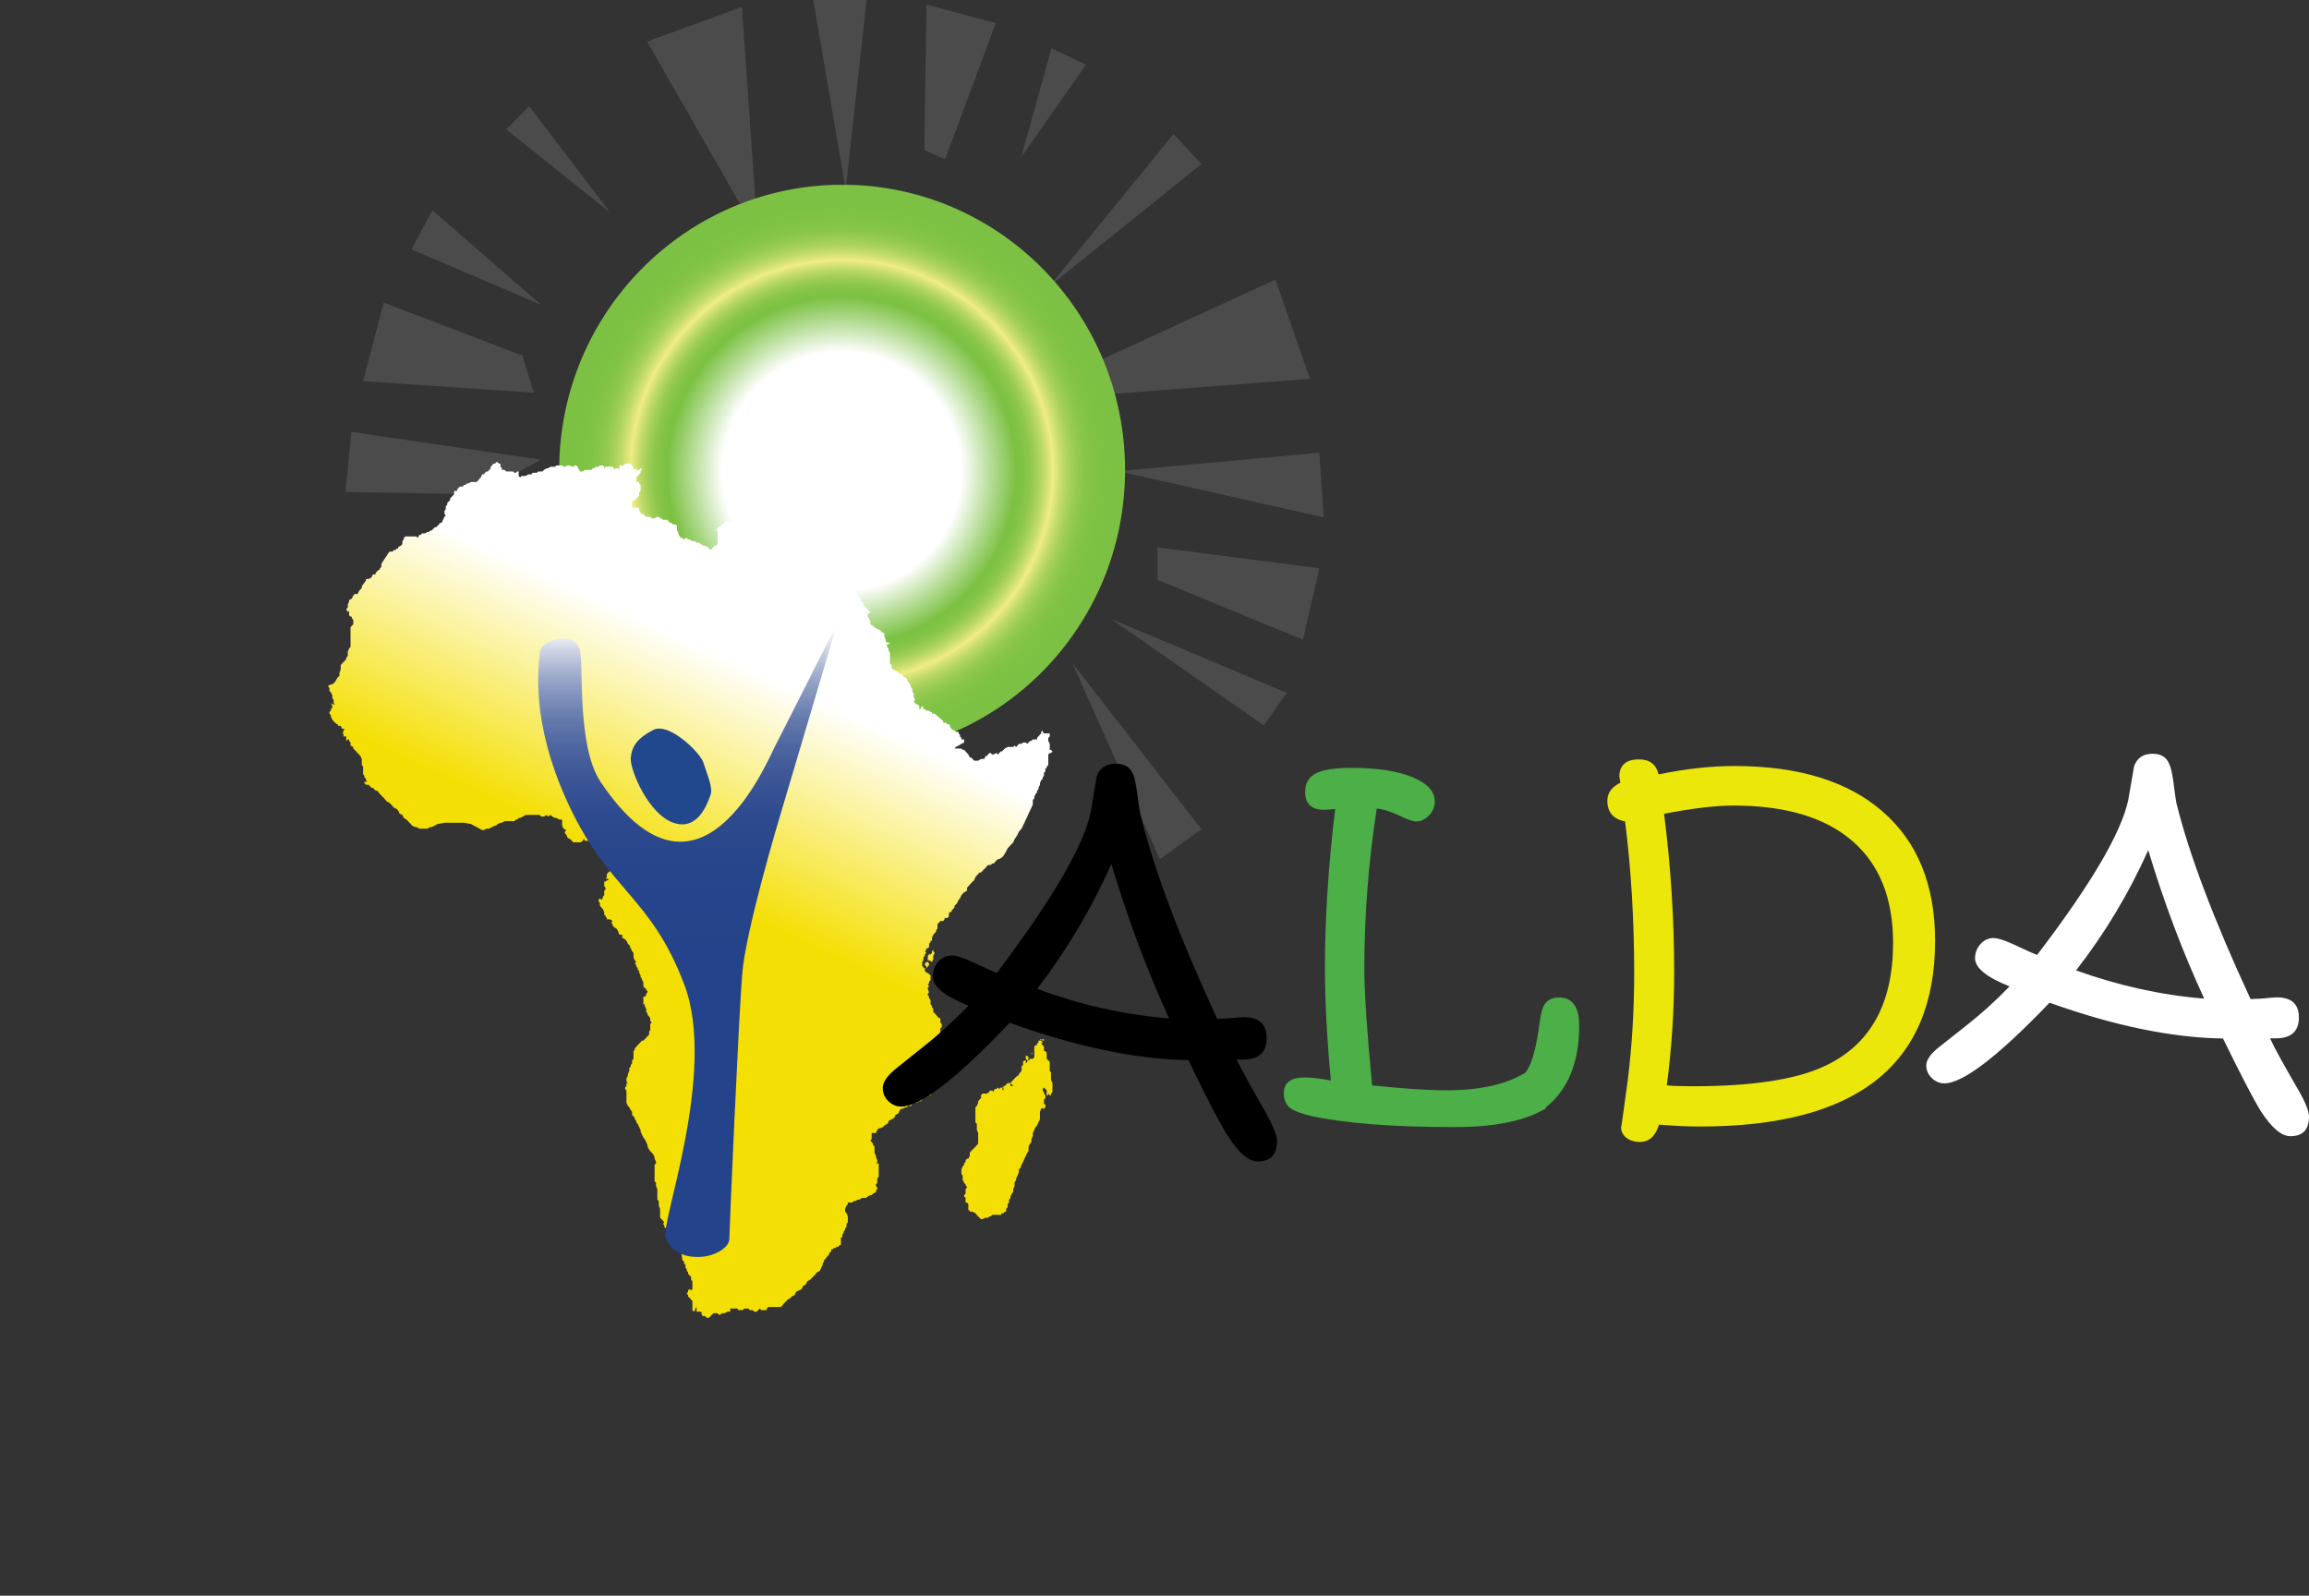 <?xml version="1.0" encoding="utf-8"?>
<!-- Generator: Adobe Illustrator 16.0.0, SVG Export Plug-In . SVG Version: 6.00 Build 0)  -->
<!DOCTYPE svg PUBLIC "-//W3C//DTD SVG 1.1//EN" "http://www.w3.org/Graphics/SVG/1.1/DTD/svg11.dtd">
<svg version="1.1" id="Layer_1" xmlns="http://www.w3.org/2000/svg" xmlns:xlink="http://www.w3.org/1999/xlink" x="0px" y="0px"
	 width="16px" height="11.057px" viewBox="0 0 16 11.057" enable-background="new 0 0 16 11.057" xml:space="preserve">
<rect x="0" y="0" width="16" height="11.057" fill="#333333" stroke="none"/>
<g>
	<defs>
		<rect id="SVGID_1_" x="0" width="16" height="11.057"/>
	</defs>
	<clipPath id="SVGID_2_">
		<use xlink:href="#SVGID_1_"  overflow="visible"/>
	</clipPath>
	<g clip-path="url(#SVGID_2_)">
		<defs>
			<rect id="SVGID_3_" x="0" width="16" height="11.057"/>
		</defs>
		<clipPath id="SVGID_4_">
			<use xlink:href="#SVGID_3_"  overflow="visible"/>
		</clipPath>
		<g opacity="0.8" clip-path="url(#SVGID_4_)">
			<g>
				<defs>
					<rect id="SVGID_5_" x="2.394" width="6.779" height="5.954"/>
				</defs>
				<clipPath id="SVGID_6_">
					<use xlink:href="#SVGID_5_"  overflow="visible"/>
				</clipPath>
				<g opacity="0.15" clip-path="url(#SVGID_6_)">
					<g>
						<defs>
							<rect id="SVGID_7_" x="7.702" y="4.29" width="1.216" height="0.736"/>
						</defs>
						<clipPath id="SVGID_8_">
							<use xlink:href="#SVGID_7_"  overflow="visible"/>
						</clipPath>
						<polygon clip-path="url(#SVGID_8_)" fill="#FFFFFF" points="7.702,4.29 8.757,5.026 8.917,4.801 						"/>
					</g>
				</g>
				<g opacity="0.15" clip-path="url(#SVGID_6_)">
					<g>
						<defs>
							<rect id="SVGID_9_" x="8.021" y="3.793" width="1.121" height="0.64"/>
						</defs>
						<clipPath id="SVGID_10_">
							<use xlink:href="#SVGID_9_"  overflow="visible"/>
						</clipPath>
						<polygon clip-path="url(#SVGID_10_)" fill="#FFFFFF" points="8.021,3.793 8.021,4.018 9.029,4.433 9.142,3.938 						"/>
					</g>
				</g>
				<g opacity="0.15" clip-path="url(#SVGID_6_)">
					<g>
						<defs>
							<rect id="SVGID_11_" x="7.749" y="3.137" width="1.424" height="0.448"/>
						</defs>
						<clipPath id="SVGID_12_">
							<use xlink:href="#SVGID_11_"  overflow="visible"/>
						</clipPath>
						<polygon clip-path="url(#SVGID_12_)" fill="#FFFFFF" points="9.142,3.137 7.75,3.265 9.173,3.585 						"/>
					</g>
				</g>
				<g opacity="0.15" clip-path="url(#SVGID_6_)">
					<g>
						<defs>
							<rect id="SVGID_13_" x="7.621" y="1.937" width="1.456" height="0.8"/>
						</defs>
						<clipPath id="SVGID_14_">
							<use xlink:href="#SVGID_13_"  overflow="visible"/>
						</clipPath>
						<polygon clip-path="url(#SVGID_14_)" fill="#FFFFFF" points="8.838,1.937 7.621,2.497 7.621,2.736 9.077,2.625 						"/>
					</g>
				</g>
				<g opacity="0.15" clip-path="url(#SVGID_6_)">
					<g>
						<defs>
							<rect id="SVGID_15_" x="7.269" y="0.929" width="1.056" height="1.056"/>
						</defs>
						<clipPath id="SVGID_16_">
							<use xlink:href="#SVGID_15_"  overflow="visible"/>
						</clipPath>
						<polygon clip-path="url(#SVGID_16_)" fill="#FFFFFF" points="8.132,0.929 7.27,1.985 8.325,1.137 						"/>
					</g>
				</g>
				<g opacity="0.15" clip-path="url(#SVGID_6_)">
					<g>
						<defs>
							<rect id="SVGID_17_" x="7.077" y="0.335" width="0.448" height="0.753"/>
						</defs>
						<clipPath id="SVGID_18_">
							<use xlink:href="#SVGID_17_"  overflow="visible"/>
						</clipPath>
						<polygon clip-path="url(#SVGID_18_)" fill="#FFFFFF" points="7.286,0.335 7.077,1.087 7.077,1.088 7.525,0.448 						"/>
					</g>
				</g>
				<g opacity="0.15" clip-path="url(#SVGID_6_)">
					<g>
						<defs>
							<rect id="SVGID_19_" x="6.405" y="0.032" width="0.495" height="1.072"/>
						</defs>
						<clipPath id="SVGID_20_">
							<use xlink:href="#SVGID_19_"  overflow="visible"/>
						</clipPath>
						<polygon clip-path="url(#SVGID_20_)" fill="#FFFFFF" points="6.42,0.032 6.405,1.04 6.549,1.104 6.9,0.16 						"/>
					</g>
				</g>
				<g opacity="0.15" clip-path="url(#SVGID_6_)">
					<g>
						<defs>
							<rect id="SVGID_21_" x="5.636" width="0.369" height="1.312"/>
						</defs>
						<clipPath id="SVGID_22_">
							<use xlink:href="#SVGID_21_"  overflow="visible"/>
						</clipPath>
						<polygon clip-path="url(#SVGID_22_)" fill="#FFFFFF" points="5.636,0 5.636,0.001 5.86,1.312 6.005,0 						"/>
					</g>
				</g>
				<g opacity="0.15" clip-path="url(#SVGID_6_)">
					<g>
						<defs>
							<rect id="SVGID_23_" x="4.484" y="0.048" width="0.752" height="1.36"/>
						</defs>
						<clipPath id="SVGID_24_">
							<use xlink:href="#SVGID_23_"  overflow="visible"/>
						</clipPath>
						<polygon clip-path="url(#SVGID_24_)" fill="#FFFFFF" points="5.141,0.048 4.484,0.288 5.125,1.408 5.236,1.408 						"/>
					</g>
				</g>
				<g opacity="0.15" clip-path="url(#SVGID_6_)">
					<g>
						<defs>
							<rect id="SVGID_25_" x="3.507" y="0.736" width="0.721" height="0.736"/>
						</defs>
						<clipPath id="SVGID_26_">
							<use xlink:href="#SVGID_25_"  overflow="visible"/>
						</clipPath>
						<polygon clip-path="url(#SVGID_26_)" fill="#FFFFFF" points="3.667,0.736 3.508,0.896 4.228,1.473 						"/>
					</g>
				</g>
				<g opacity="0.15" clip-path="url(#SVGID_6_)">
					<g>
						<defs>
							<rect id="SVGID_27_" x="2.851" y="1.456" width="0.897" height="0.657"/>
						</defs>
						<clipPath id="SVGID_28_">
							<use xlink:href="#SVGID_27_"  overflow="visible"/>
						</clipPath>
						<polygon clip-path="url(#SVGID_28_)" fill="#FFFFFF" points="2.851,1.728 3.749,2.112 2.996,1.457 						"/>
					</g>
				</g>
				<g opacity="0.15" clip-path="url(#SVGID_6_)">
					<g>
						<defs>
							<rect id="SVGID_29_" x="2.515" y="2.097" width="1.184" height="0.624"/>
						</defs>
						<clipPath id="SVGID_30_">
							<use xlink:href="#SVGID_29_"  overflow="visible"/>
						</clipPath>
						<polygon clip-path="url(#SVGID_30_)" fill="#FFFFFF" points="2.659,2.097 2.516,2.641 3.696,2.721 3.699,2.721 3.62,2.464 
													"/>
					</g>
				</g>
				<g opacity="0.15" clip-path="url(#SVGID_6_)">
					<g>
						<defs>
							<rect id="SVGID_31_" x="2.394" y="2.993" width="1.354" height="0.432"/>
						</defs>
						<clipPath id="SVGID_32_">
							<use xlink:href="#SVGID_31_"  overflow="visible"/>
						</clipPath>
						<polygon clip-path="url(#SVGID_32_)" fill="#FFFFFF" points="2.435,2.993 2.394,3.409 3.315,3.425 3.748,3.185 						"/>
					</g>
				</g>
				<g opacity="0.15" clip-path="url(#SVGID_6_)">
					<g>
						<defs>
							<rect id="SVGID_33_" x="7.429" y="4.593" width="0.896" height="1.361"/>
						</defs>
						<clipPath id="SVGID_34_">
							<use xlink:href="#SVGID_33_"  overflow="visible"/>
						</clipPath>
						<polygon clip-path="url(#SVGID_34_)" fill="#FFFFFF" points="7.43,4.593 8.037,5.954 8.325,5.746 						"/>
					</g>
				</g>
			</g>
		</g>
	</g>
	<g clip-path="url(#SVGID_2_)">
		<defs>
			<path id="SVGID_35_" d="M3.875,3.257c0,1.092,0.878,1.976,1.961,1.976c1.083,0,1.96-0.884,1.96-1.976s-0.877-1.977-1.96-1.977
				C4.754,1.281,3.875,2.166,3.875,3.257"/>
		</defs>
		<clipPath id="SVGID_36_">
			<use xlink:href="#SVGID_35_"  overflow="visible"/>
		</clipPath>
		
			<radialGradient id="SVGID_37_" cx="-20.429" cy="27.64" r="0.26" gradientTransform="matrix(7.591 0 0 7.591 160.909 -206.551)" gradientUnits="userSpaceOnUse">
			<stop  offset="0" style="stop-color:#FFFFFF"/>
			<stop  offset="0.417" style="stop-color:#FFFFFF"/>
			<stop  offset="0.539" style="stop-color:#AAD785"/>
			<stop  offset="0.61" style="stop-color:#7CC143"/>
			<stop  offset="0.632" style="stop-color:#80C345"/>
			<stop  offset="0.657" style="stop-color:#8DC74C"/>
			<stop  offset="0.681" style="stop-color:#A2CF58"/>
			<stop  offset="0.707" style="stop-color:#C0DB68"/>
			<stop  offset="0.732" style="stop-color:#E6E97D"/>
			<stop  offset="0.738" style="stop-color:#F0ED83"/>
			<stop  offset="0.746" style="stop-color:#E4E87C"/>
			<stop  offset="0.769" style="stop-color:#C4DC6B"/>
			<stop  offset="0.794" style="stop-color:#AAD25C"/>
			<stop  offset="0.821" style="stop-color:#95CB51"/>
			<stop  offset="0.852" style="stop-color:#87C549"/>
			<stop  offset="0.889" style="stop-color:#7FC244"/>
			<stop  offset="0.952" style="stop-color:#7CC143"/>
			<stop  offset="1" style="stop-color:#7CC143"/>
		</radialGradient>
		<rect x="3.875" y="1.281" clip-path="url(#SVGID_36_)" fill="url(#SVGID_37_)" width="3.921" height="3.953"/>
	</g>
	<g clip-path="url(#SVGID_2_)">
		<defs>
			<polygon id="SVGID_38_" points="3.438,3.203 3.43,3.213 3.419,3.213 3.41,3.225 3.4,3.234 3.4,3.245 3.39,3.256 3.381,3.267 
				3.371,3.267 3.361,3.276 3.351,3.287 3.341,3.287 3.332,3.308 3.322,3.318 3.313,3.33 3.303,3.34 3.293,3.34 3.283,3.34 
				3.273,3.34 3.264,3.34 3.245,3.35 3.235,3.35 3.225,3.36 3.215,3.36 3.206,3.372 3.196,3.372 3.187,3.372 3.177,3.381 
				3.167,3.393 3.167,3.402 3.157,3.402 3.147,3.402 3.147,3.413 3.147,3.424 3.138,3.434 3.128,3.444 3.119,3.455 3.119,3.466 
				3.108,3.476 3.099,3.486 3.099,3.497 3.089,3.508 3.089,3.518 3.089,3.528 3.08,3.54 3.08,3.55 3.08,3.561 3.089,3.571 
				3.08,3.581 3.07,3.602 3.06,3.623 3.051,3.623 3.041,3.634 3.032,3.644 3.021,3.654 3.012,3.654 3.002,3.665 2.992,3.676 
				2.982,3.676 2.973,3.686 2.962,3.686 2.944,3.696 2.934,3.696 2.924,3.696 2.915,3.707 2.905,3.707 2.895,3.728 2.886,3.717 
				2.866,3.717 2.855,3.717 2.847,3.717 2.827,3.717 2.808,3.717 2.798,3.728 2.798,3.738 2.788,3.75 2.788,3.77 2.778,3.781 
				2.759,3.791 2.759,3.801 2.749,3.801 2.74,3.812 2.729,3.812 2.72,3.822 2.7,3.822 2.691,3.833 2.643,3.906 2.643,3.917 
				2.643,3.928 2.632,3.938 2.632,3.948 2.624,3.948 2.614,3.959 2.603,3.969 2.603,3.98 2.584,3.98 2.575,4 2.555,4.012 
				2.545,4.012 2.536,4.012 2.536,4.022 2.507,4.063 2.507,4.074 2.497,4.085 2.488,4.095 2.478,4.116 2.468,4.116 2.458,4.116 
				2.448,4.126 2.438,4.148 2.419,4.158 2.419,4.168 2.41,4.19 2.41,4.21 2.399,4.221 2.41,4.242 2.419,4.231 2.419,4.263 
				2.429,4.273 2.438,4.273 2.438,4.284 2.448,4.295 2.448,4.315 2.448,4.326 2.438,4.336 2.429,4.347 2.429,4.357 2.429,4.378 
				2.429,4.389 2.429,4.399 2.429,4.41 2.429,4.42 2.429,4.431 2.429,4.441 2.429,4.452 2.429,4.463 2.429,4.483 2.419,4.494 
				2.41,4.515 2.41,4.536 2.41,4.546 2.399,4.557 2.399,4.568 2.39,4.578 2.38,4.588 2.37,4.599 2.361,4.608 2.361,4.63 2.361,4.64 
				2.352,4.662 2.352,4.683 2.341,4.693 2.333,4.704 2.322,4.725 2.312,4.735 2.293,4.745 2.283,4.745 2.273,4.756 2.283,4.767 
				2.283,4.788 2.293,4.798 2.303,4.819 2.303,4.84 2.312,4.85 2.312,4.872 2.322,4.882 2.312,4.882 2.293,4.872 2.303,4.892 
				2.303,4.903 2.293,4.914 2.293,4.924 2.283,4.934 2.283,4.945 2.293,4.956 2.293,4.966 2.303,4.987 2.312,4.997 2.322,5.008 
				2.333,5.018 2.341,5.018 2.341,5.029 2.352,5.029 2.361,5.029 2.37,5.05 2.38,5.05 2.39,5.05 2.38,5.06 2.38,5.071 2.37,5.082 
				2.38,5.082 2.38,5.091 2.38,5.103 2.39,5.103 2.399,5.103 2.399,5.113 2.399,5.124 2.399,5.134 2.41,5.124 2.419,5.124 
				2.419,5.134 2.429,5.145 2.429,5.166 2.448,5.176 2.448,5.187 2.458,5.196 2.468,5.207 2.478,5.218 2.488,5.228 2.497,5.239 
				2.507,5.259 2.507,5.271 2.507,5.28 2.507,5.292 2.507,5.301 2.516,5.312 2.516,5.323 2.516,5.333 2.516,5.344 2.516,5.354 
				2.516,5.365 2.525,5.375 2.525,5.386 2.536,5.396 2.536,5.406 2.545,5.417 2.536,5.417 2.525,5.417 2.525,5.427 2.536,5.438 
				2.545,5.438 2.555,5.438 2.564,5.449 2.575,5.459 2.584,5.459 2.594,5.469 2.603,5.479 2.614,5.479 2.624,5.491 2.632,5.501 
				2.652,5.522 2.662,5.532 2.681,5.554 2.7,5.564 2.71,5.574 2.729,5.596 2.749,5.606 2.759,5.616 2.769,5.638 2.788,5.647 
				2.798,5.668 2.817,5.679 2.827,5.69 2.847,5.71 2.855,5.721 2.875,5.731 2.886,5.731 2.905,5.742 2.915,5.742 2.934,5.742 
				2.953,5.742 2.962,5.742 2.982,5.731 2.992,5.731 3.032,5.71 3.08,5.701 3.128,5.701 3.167,5.701 3.215,5.701 3.264,5.71 
				3.303,5.731 3.341,5.752 3.351,5.752 3.371,5.742 3.381,5.742 3.39,5.742 3.41,5.731 3.43,5.721 3.438,5.721 3.448,5.71 
				3.468,5.701 3.478,5.701 3.497,5.69 3.507,5.69 3.526,5.69 3.536,5.69 3.545,5.69 3.565,5.69 3.574,5.679 3.584,5.679 
				3.594,5.668 3.604,5.668 3.623,5.658 3.642,5.647 3.652,5.647 3.662,5.647 3.671,5.647 3.691,5.647 3.71,5.647 3.72,5.647 
				3.74,5.647 3.749,5.658 3.769,5.658 3.788,5.647 3.797,5.658 3.816,5.647 3.827,5.658 3.846,5.668 3.856,5.668 3.875,5.679 
				3.895,5.679 3.895,5.69 3.895,5.701 3.895,5.71 3.895,5.721 3.905,5.742 3.924,5.752 3.914,5.763 3.914,5.773 3.924,5.784 
				3.934,5.806 3.953,5.816 3.963,5.826 3.972,5.837 3.982,5.837 3.992,5.837 4.012,5.837 4.021,5.837 4.04,5.826 4.04,5.816 
				4.051,5.816 4.051,5.826 4.06,5.826 4.07,5.826 4.089,5.826 4.099,5.826 4.118,5.816 4.128,5.816 4.137,5.816 4.148,5.826 
				4.148,5.816 4.148,5.806 4.157,5.806 4.167,5.816 4.167,5.826 4.167,5.837 4.167,5.847 4.177,5.857 4.187,5.857 4.196,5.857 
				4.205,5.868 4.226,5.868 4.215,5.879 4.215,5.89 4.226,5.89 4.226,5.899 4.226,5.91 4.235,5.921 4.245,5.921 4.235,5.931 
				4.235,5.941 4.235,5.963 4.226,5.973 4.226,5.994 4.245,6.004 4.235,6.004 4.226,6.016 4.226,6.025 4.226,6.036 4.215,6.046 
				4.205,6.057 4.205,6.078 4.196,6.089 4.205,6.089 4.215,6.089 4.215,6.1 4.205,6.1 4.196,6.109 4.187,6.109 4.187,6.12 
				4.187,6.13 4.187,6.141 4.196,6.151 4.196,6.162 4.187,6.172 4.187,6.183 4.187,6.203 4.177,6.214 4.177,6.225 4.167,6.235 
				4.157,6.225 4.148,6.235 4.148,6.246 4.157,6.257 4.157,6.277 4.167,6.288 4.177,6.299 4.187,6.319 4.187,6.33 4.187,6.341 
				4.196,6.341 4.196,6.351 4.205,6.361 4.205,6.37 4.215,6.37 4.226,6.37 4.245,6.382 4.235,6.393 4.245,6.403 4.245,6.413 
				4.254,6.424 4.274,6.436 4.284,6.455 4.292,6.477 4.312,6.477 4.312,6.498 4.332,6.509 4.341,6.519 4.351,6.539 4.371,6.562 
				4.361,6.562 4.371,6.571 4.38,6.592 4.39,6.603 4.39,6.623 4.39,6.634 4.399,6.654 4.409,6.666 4.399,6.676 4.409,6.687 
				4.409,6.697 4.419,6.708 4.419,6.718 4.429,6.729 4.429,6.738 4.439,6.76 4.439,6.771 4.448,6.781 4.448,6.791 4.458,6.802 
				4.458,6.813 4.458,6.823 4.458,6.834 4.467,6.845 4.478,6.854 4.478,6.864 4.487,6.864 4.487,6.875 4.478,6.886 4.478,6.896 
				4.467,6.907 4.458,6.907 4.458,6.928 4.458,6.938 4.458,6.948 4.458,6.959 4.467,6.959 4.467,6.97 4.478,6.991 4.478,7.001 
				4.478,7.012 4.487,7.022 4.487,7.032 4.498,7.044 4.506,7.055 4.506,7.064 4.506,7.074 4.516,7.085 4.506,7.096 4.506,7.105 
				4.506,7.117 4.506,7.126 4.506,7.138 4.498,7.148 4.498,7.158 4.498,7.169 4.487,7.18 4.478,7.19 4.467,7.202 4.458,7.211 
				4.448,7.211 4.439,7.222 4.429,7.232 4.419,7.242 4.409,7.253 4.399,7.264 4.399,7.273 4.39,7.284 4.39,7.295 4.39,7.306 
				4.39,7.316 4.39,7.327 4.39,7.337 4.38,7.348 4.38,7.357 4.38,7.369 4.371,7.379 4.371,7.39 4.361,7.4 4.361,7.41 4.361,7.42 
				4.351,7.442 4.351,7.453 4.341,7.473 4.341,7.483 4.341,7.494 4.351,7.505 4.341,7.505 4.341,7.515 4.341,7.525 4.332,7.536 
				4.332,7.546 4.341,7.557 4.341,7.567 4.341,7.578 4.341,7.589 4.341,7.609 4.341,7.631 4.341,7.642 4.351,7.663 4.361,7.673 
				4.371,7.693 4.38,7.704 4.38,7.715 4.38,7.726 4.39,7.736 4.399,7.747 4.399,7.757 4.409,7.767 4.409,7.777 4.419,7.788 
				4.429,7.81 4.439,7.83 4.439,7.841 4.448,7.861 4.458,7.882 4.467,7.893 4.478,7.914 4.487,7.935 4.487,7.945 4.498,7.966 
				4.506,7.977 4.516,7.987 4.526,7.998 4.536,8.018 4.536,8.029 4.546,8.051 4.546,8.061 4.536,8.071 4.536,8.092 4.536,8.104 
				4.536,8.113 4.536,8.124 4.536,8.146 4.536,8.154 4.536,8.166 4.536,8.176 4.536,8.186 4.546,8.196 4.546,8.208 4.546,8.219 
				4.555,8.239 4.555,8.25 4.555,8.271 4.555,8.281 4.555,8.301 4.555,8.313 4.565,8.323 4.565,8.333 4.565,8.344 4.565,8.355 
				4.574,8.376 4.574,8.386 4.574,8.396 4.574,8.407 4.574,8.418 4.574,8.438 4.584,8.448 4.594,8.459 4.603,8.47 4.594,8.48 
				4.603,8.491 4.603,8.501 4.614,8.512 4.624,8.522 4.632,8.533 4.643,8.533 4.653,8.543 4.662,8.564 4.672,8.574 4.681,8.596 
				4.691,8.606 4.7,8.628 4.7,8.639 4.71,8.658 4.721,8.68 4.729,8.732 4.74,8.742 4.74,8.754 4.75,8.764 4.75,8.775 4.75,8.784 
				4.759,8.795 4.759,8.806 4.768,8.816 4.768,8.826 4.779,8.838 4.789,8.848 4.789,8.858 4.789,8.868 4.798,8.879 4.798,8.89 
				4.798,8.9 4.798,8.911 4.798,8.92 4.798,8.932 4.789,8.942 4.779,8.932 4.768,8.942 4.768,8.952 4.759,8.963 4.768,8.974 
				4.768,8.983 4.779,8.994 4.789,9.005 4.798,9.016 4.798,9.026 4.798,9.037 4.798,9.057 4.798,9.078 4.808,9.089 4.817,9.078 
				4.817,9.067 4.827,9.057 4.827,9.078 4.827,9.089 4.837,9.089 4.846,9.089 4.856,9.089 4.866,9.1 4.856,9.1 4.866,9.11 
				4.866,9.119 4.885,9.119 4.896,9.131 4.904,9.131 4.914,9.131 4.924,9.119 4.934,9.11 4.943,9.1 4.953,9.1 4.963,9.1 4.973,9.1 
				4.981,9.11 4.992,9.11 5.002,9.1 5.011,9.1 5.021,9.1 5.041,9.089 5.05,9.089 5.06,9.089 5.06,9.078 5.06,9.067 5.079,9.067 
				5.098,9.067 5.108,9.067 5.118,9.078 5.129,9.078 5.138,9.078 5.147,9.078 5.157,9.067 5.167,9.067 5.186,9.067 5.196,9.078 
				5.206,9.078 5.215,9.078 5.226,9.089 5.234,9.089 5.244,9.089 5.254,9.078 5.264,9.067 5.274,9.078 5.284,9.078 5.293,9.078 
				5.302,9.078 5.313,9.078 5.313,9.067 5.323,9.057 5.332,9.057 5.342,9.057 5.351,9.057 5.361,9.057 5.371,9.057 5.381,9.057 
				5.399,9.057 5.41,9.057 5.419,9.048 5.438,9.026 5.448,9.016 5.459,9.005 5.478,8.994 5.487,8.983 5.507,8.974 5.516,8.952 
				5.536,8.942 5.555,8.932 5.565,8.911 5.584,8.9 5.594,8.879 5.613,8.868 5.633,8.848 5.643,8.838 5.662,8.816 5.681,8.806 
				5.691,8.784 5.701,8.764 5.701,8.754 5.71,8.742 5.71,8.732 5.721,8.722 5.729,8.71 5.74,8.7 5.749,8.68 5.76,8.67 5.76,8.658 
				5.769,8.658 5.778,8.648 5.789,8.648 5.797,8.639 5.808,8.639 5.818,8.628 5.827,8.628 5.827,8.617 5.827,8.596 5.827,8.585 
				5.827,8.574 5.837,8.574 5.837,8.554 5.846,8.543 5.846,8.533 5.856,8.522 5.856,8.512 5.866,8.501 5.866,8.48 5.875,8.47 
				5.875,8.459 5.875,8.438 5.875,8.429 5.866,8.407 5.856,8.396 5.856,8.386 5.856,8.376 5.866,8.355 5.875,8.344 5.875,8.333 
				5.885,8.333 5.895,8.333 5.905,8.333 5.915,8.323 5.924,8.323 5.944,8.313 5.953,8.313 5.973,8.301 5.982,8.301 6.001,8.301 
				6.012,8.292 6.031,8.281 6.04,8.281 6.05,8.271 6.07,8.26 6.07,8.25 6.079,8.239 6.079,8.229 6.07,8.219 6.07,8.208 6.079,8.196 
				6.079,8.176 6.079,8.166 6.089,8.154 6.089,8.135 6.089,8.124 6.089,8.113 6.089,8.104 6.089,8.082 6.089,8.071 6.089,8.061 
				6.079,8.061 6.07,8.071 6.079,8.051 6.079,8.039 6.07,8.018 6.07,8.009 6.06,7.987 6.06,7.977 6.06,7.966 6.06,7.945 6.05,7.935 
				6.05,7.925 6.04,7.914 6.031,7.903 6.04,7.893 6.04,7.882 6.04,7.861 6.04,7.851 6.06,7.851 6.07,7.851 6.079,7.83 6.089,7.818 
				6.099,7.818 6.118,7.81 6.128,7.799 6.147,7.788 6.157,7.777 6.157,7.767 6.177,7.757 6.196,7.747 6.205,7.726 6.225,7.715 
				6.235,7.693 6.244,7.683 6.254,7.683 6.274,7.673 6.283,7.673 6.293,7.663 6.312,7.663 6.322,7.652 6.332,7.642 6.341,7.642 
				6.352,7.642 6.37,7.631 6.381,7.631 6.39,7.62 6.399,7.609 6.399,7.6 6.409,7.6 6.419,7.6 6.438,7.589 6.448,7.589 6.458,7.567 
				6.467,7.557 6.467,7.546 6.477,7.536 6.487,7.525 6.496,7.515 6.496,7.505 6.507,7.494 6.507,7.483 6.507,7.473 6.516,7.463 
				6.526,7.453 6.536,7.442 6.536,7.431 6.526,7.42 6.516,7.41 6.516,7.4 6.516,7.39 6.507,7.379 6.507,7.369 6.507,7.357 
				6.507,7.348 6.516,7.337 6.516,7.327 6.516,7.316 6.516,7.306 6.507,7.295 6.507,7.284 6.507,7.273 6.507,7.253 6.516,7.242 
				6.516,7.222 6.507,7.211 6.507,7.202 6.516,7.202 6.516,7.19 6.516,7.169 6.516,7.148 6.516,7.138 6.516,7.126 6.526,7.117 
				6.526,7.105 6.526,7.096 6.516,7.085 6.516,7.074 6.516,7.064 6.516,7.055 6.507,7.055 6.496,7.044 6.487,7.032 6.477,7.022 
				6.467,7.012 6.467,7.001 6.467,6.991 6.458,6.98 6.458,6.97 6.448,6.959 6.448,6.948 6.448,6.938 6.448,6.928 6.438,6.918 
				6.438,6.907 6.429,6.896 6.429,6.886 6.438,6.875 6.429,6.854 6.429,6.845 6.438,6.834 6.429,6.823 6.438,6.813 6.438,6.802 
				6.448,6.791 6.448,6.781 6.448,6.76 6.438,6.749 6.419,6.738 6.409,6.729 6.409,6.708 6.399,6.708 6.399,6.697 6.39,6.697 
				6.39,6.676 6.39,6.666 6.399,6.654 6.399,6.645 6.399,6.634 6.409,6.623 6.409,6.613 6.419,6.603 6.409,6.592 6.419,6.581 
				6.419,6.571 6.429,6.571 6.438,6.562 6.438,6.539 6.448,6.529 6.448,6.519 6.458,6.519 6.458,6.509 6.458,6.498 6.467,6.477 
				6.477,6.466 6.487,6.455 6.487,6.444 6.496,6.436 6.496,6.424 6.496,6.413 6.496,6.403 6.507,6.393 6.516,6.382 6.526,6.382 
				6.536,6.382 6.545,6.37 6.545,6.361 6.555,6.361 6.564,6.361 6.575,6.351 6.575,6.341 6.575,6.33 6.584,6.319 6.594,6.319 
				6.594,6.309 6.604,6.299 6.614,6.288 6.614,6.277 6.623,6.268 6.633,6.257 6.643,6.235 6.652,6.225 6.662,6.203 6.671,6.193 
				6.681,6.183 6.701,6.172 6.701,6.151 6.71,6.141 6.72,6.13 6.73,6.12 6.739,6.109 6.75,6.1 6.759,6.078 6.769,6.066 6.778,6.057 
				6.787,6.046 6.798,6.046 6.807,6.036 6.817,6.025 6.827,6.016 6.837,6.004 6.847,5.994 6.856,5.994 6.865,5.994 6.875,5.984 
				6.885,5.984 6.895,5.973 6.904,5.963 6.915,5.953 6.924,5.953 6.943,5.941 6.953,5.931 6.972,5.899 6.982,5.879 7.002,5.857 
				7.021,5.837 7.03,5.816 7.051,5.784 7.06,5.763 7.079,5.742 7.089,5.721 7.099,5.701 7.108,5.679 7.119,5.658 7.127,5.638 
				7.138,5.616 7.147,5.596 7.157,5.574 7.157,5.554 7.157,5.543 7.167,5.532 7.167,5.522 7.176,5.501 7.186,5.491 7.186,5.479 
				7.196,5.469 7.196,5.459 7.206,5.438 7.206,5.427 7.215,5.406 7.225,5.396 7.225,5.386 7.234,5.375 7.234,5.365 7.234,5.354 
				7.244,5.344 7.244,5.333 7.244,5.323 7.253,5.323 7.253,5.312 7.264,5.301 7.264,5.292 7.264,5.271 7.264,5.249 7.264,5.228 
				7.274,5.218 7.283,5.218 7.293,5.207 7.283,5.196 7.274,5.196 7.274,5.187 7.274,5.176 7.274,5.166 7.274,5.154 7.264,5.134 
				7.264,5.124 7.264,5.113 7.274,5.103 7.274,5.091 7.274,5.082 7.264,5.082 7.253,5.082 7.244,5.082 7.234,5.082 7.225,5.071 
				7.225,5.06 7.215,5.071 7.215,5.082 7.206,5.091 7.196,5.103 7.186,5.113 7.186,5.124 7.176,5.124 7.167,5.124 7.157,5.124 
				7.147,5.134 7.138,5.134 7.127,5.145 7.119,5.154 7.108,5.145 7.099,5.145 7.089,5.145 7.079,5.154 7.071,5.154 7.06,5.154 
				7.051,5.166 7.041,5.176 7.03,5.166 7.021,5.176 7.011,5.176 7.002,5.176 6.982,5.176 6.963,5.187 6.953,5.196 6.943,5.207 
				6.934,5.207 6.924,5.218 6.915,5.228 6.904,5.218 6.885,5.228 6.875,5.228 6.865,5.218 6.856,5.218 6.847,5.228 6.837,5.239 
				6.827,5.239 6.827,5.249 6.817,5.259 6.807,5.259 6.798,5.259 6.778,5.271 6.769,5.271 6.75,5.271 6.739,5.259 6.73,5.249 
				6.72,5.249 6.71,5.228 6.701,5.218 6.691,5.207 6.681,5.196 6.671,5.196 6.662,5.187 6.614,5.187 6.623,5.176 6.643,5.166 
				6.662,5.154 6.681,5.145 6.681,5.134 6.681,5.124 6.662,5.124 6.662,5.113 6.652,5.103 6.652,5.091 6.643,5.082 6.643,5.071 
				6.633,5.071 6.623,5.071 6.614,5.06 6.604,5.06 6.594,5.05 6.584,5.04 6.584,5.029 6.575,5.018 6.564,5.018 6.555,5.008 
				6.545,5.008 6.536,5.008 6.536,4.997 6.477,4.945 6.467,4.945 6.458,4.945 6.458,4.934 6.448,4.934 6.438,4.924 6.429,4.924 
				6.419,4.924 6.409,4.914 6.399,4.914 6.399,4.903 6.39,4.892 6.381,4.903 6.381,4.914 6.37,4.914 6.37,4.892 6.361,4.882 
				6.352,4.882 6.341,4.872 6.332,4.861 6.341,4.85 6.332,4.83 6.332,4.809 6.322,4.788 6.322,4.777 6.312,4.756 6.303,4.735 
				6.293,4.725 6.283,4.704 6.274,4.693 6.264,4.693 6.254,4.683 6.254,4.673 6.235,4.673 6.225,4.662 6.215,4.651 6.205,4.651 
				6.196,4.64 6.186,4.64 6.177,4.62 6.177,4.608 6.167,4.599 6.167,4.578 6.167,4.568 6.167,4.557 6.167,4.536 6.167,4.525 
				6.157,4.504 6.157,4.494 6.147,4.483 6.147,4.463 6.157,4.463 6.167,4.463 6.157,4.452 6.147,4.452 6.137,4.441 6.137,4.431 
				6.128,4.41 6.128,4.389 6.108,4.378 6.099,4.368 6.079,4.357 6.06,4.347 6.05,4.336 6.031,4.326 6.031,4.304 6.021,4.284 
				6.012,4.273 6.012,4.252 6.021,4.252 6.031,4.242 6.021,4.231 6.012,4.221 6.001,4.21 5.982,4.19 5.982,4.179 5.973,4.168 
				5.962,4.158 5.962,4.148 5.953,4.137 5.944,4.116 5.934,4.095 5.924,4.074 5.905,4.053 5.895,4.032 5.885,4.012 5.875,4 
				5.866,3.969 5.856,3.948 5.837,3.928 5.818,3.906 5.797,3.875 5.789,3.854 5.778,3.833 5.769,3.801 5.769,3.791 5.769,3.781 
				5.769,3.77 5.76,3.76 5.76,3.75 5.76,3.738 5.76,3.728 5.749,3.717 5.749,3.707 5.74,3.686 5.729,3.686 5.71,3.676 5.701,3.676 
				5.691,3.665 5.681,3.665 5.672,3.665 5.662,3.665 5.652,3.665 5.643,3.665 5.633,3.676 5.633,3.686 5.623,3.686 5.613,3.686 
				5.613,3.696 5.604,3.696 5.594,3.696 5.584,3.707 5.575,3.717 5.565,3.728 5.545,3.728 5.536,3.728 5.526,3.728 5.507,3.717 
				5.497,3.717 5.487,3.717 5.478,3.728 5.459,3.728 5.448,3.717 5.438,3.707 5.429,3.696 5.419,3.696 5.41,3.696 5.399,3.696 
				5.39,3.696 5.381,3.696 5.371,3.696 5.361,3.696 5.351,3.696 5.332,3.696 5.313,3.696 5.302,3.707 5.293,3.696 5.293,3.686 
				5.284,3.665 5.284,3.654 5.264,3.654 5.254,3.654 5.234,3.654 5.226,3.654 5.215,3.644 5.196,3.644 5.186,3.644 5.176,3.644 
				5.167,3.634 5.167,3.623 5.157,3.612 5.138,3.602 5.129,3.592 5.118,3.592 5.108,3.592 5.098,3.592 5.09,3.602 5.079,3.602 
				5.069,3.602 5.06,3.612 5.05,3.612 5.041,3.612 5.031,3.612 5.021,3.612 5.021,3.623 5.002,3.634 4.992,3.644 4.973,3.654 
				4.973,3.665 4.963,3.665 4.973,3.686 4.973,3.696 4.973,3.707 4.973,3.717 4.973,3.728 4.973,3.738 4.973,3.76 4.973,3.77 
				4.963,3.781 4.953,3.781 4.943,3.791 4.934,3.801 4.924,3.812 4.914,3.801 4.904,3.791 4.885,3.781 4.875,3.781 4.856,3.77 
				4.846,3.76 4.827,3.76 4.817,3.75 4.798,3.75 4.779,3.738 4.768,3.738 4.759,3.728 4.75,3.728 4.74,3.738 4.729,3.728 
				4.721,3.728 4.71,3.717 4.7,3.696 4.7,3.686 4.691,3.676 4.691,3.665 4.691,3.654 4.691,3.644 4.681,3.634 4.672,3.634 
				4.662,3.634 4.653,3.623 4.643,3.623 4.632,3.612 4.624,3.602 4.614,3.602 4.603,3.602 4.594,3.602 4.584,3.592 4.574,3.592 
				4.565,3.581 4.555,3.581 4.536,3.592 4.516,3.592 4.506,3.581 4.498,3.581 4.487,3.581 4.478,3.581 4.467,3.571 4.458,3.561 
				4.448,3.561 4.439,3.561 4.439,3.55 4.429,3.54 4.429,3.528 4.429,3.518 4.419,3.518 4.409,3.518 4.399,3.518 4.39,3.518 
				4.38,3.508 4.38,3.497 4.38,3.486 4.38,3.476 4.409,3.455 4.419,3.444 4.429,3.434 4.429,3.413 4.439,3.402 4.439,3.381 
				4.439,3.372 4.439,3.36 4.429,3.35 4.429,3.34 4.419,3.34 4.409,3.34 4.409,3.33 4.409,3.318 4.409,3.308 4.419,3.298 
				4.439,3.276 4.439,3.267 4.448,3.245 4.439,3.245 4.429,3.256 4.419,3.256 4.419,3.267 4.409,3.256 4.409,3.245 4.39,3.256 
				4.39,3.234 4.38,3.225 4.371,3.213 4.351,3.213 4.341,3.213 4.332,3.213 4.322,3.225 4.312,3.225 4.303,3.225 4.292,3.225 
				4.292,3.234 4.292,3.245 4.292,3.256 4.284,3.245 4.274,3.245 4.264,3.245 4.264,3.256 4.254,3.245 4.245,3.234 4.235,3.234 
				4.226,3.234 4.215,3.234 4.196,3.234 4.187,3.245 4.187,3.234 4.177,3.225 4.157,3.225 4.148,3.234 4.128,3.234 4.118,3.245 
				4.107,3.245 4.099,3.256 4.089,3.256 4.079,3.256 4.07,3.256 4.06,3.256 4.051,3.256 4.04,3.267 4.021,3.267 4.012,3.256 
				4.002,3.234 3.992,3.225 3.982,3.225 3.972,3.234 3.963,3.234 3.943,3.225 3.934,3.225 3.914,3.234 3.905,3.234 3.895,3.225 
				3.885,3.225 3.875,3.225 3.856,3.225 3.846,3.234 3.837,3.234 3.827,3.234 3.816,3.234 3.797,3.245 3.788,3.245 3.769,3.256 
				3.759,3.267 3.749,3.267 3.73,3.267 3.72,3.276 3.71,3.276 3.691,3.276 3.682,3.287 3.671,3.287 3.662,3.287 3.642,3.298 
				3.633,3.298 3.623,3.298 3.614,3.298 3.604,3.308 3.594,3.298 3.594,3.287 3.594,3.276 3.594,3.267 3.584,3.267 3.574,3.276 
				3.565,3.276 3.555,3.267 3.545,3.267 3.536,3.267 3.516,3.267 3.507,3.267 3.497,3.256 3.478,3.256 3.478,3.245 3.468,3.234 
				3.468,3.225 3.468,3.213 3.458,3.213 3.448,3.203 			"/>
		</defs>
		<clipPath id="SVGID_39_">
			<use xlink:href="#SVGID_38_"  overflow="visible"/>
		</clipPath>
		
			<linearGradient id="SVGID_40_" gradientUnits="userSpaceOnUse" x1="-20.231" y1="27.751" x2="-19.972" y2="27.751" gradientTransform="matrix(2.564 -5.488 5.488 2.564 -95.632 -176.013)">
			<stop  offset="0" style="stop-color:#F4DF05"/>
			<stop  offset="1" style="stop-color:#FFFFFF"/>
		</linearGradient>
		<polygon clip-path="url(#SVGID_39_)" fill="url(#SVGID_40_)" points="6.394,11.057 9.566,4.266 3.172,1.278 0,8.07 		"/>
	</g>
	<g clip-path="url(#SVGID_2_)">
		<defs>
			<polygon id="SVGID_41_" points="6.419,6.666 6.409,6.676 6.409,6.687 6.419,6.697 6.419,6.708 6.429,6.697 6.438,6.687 
				6.438,6.676 6.429,6.666 			"/>
		</defs>
		<clipPath id="SVGID_42_">
			<use xlink:href="#SVGID_41_"  overflow="visible"/>
		</clipPath>
		
			<linearGradient id="SVGID_43_" gradientUnits="userSpaceOnUse" x1="-20.228" y1="26.95" x2="-19.974" y2="26.95" gradientTransform="matrix(2.539 -5.435 5.435 2.539 -88.763 -171.494)">
			<stop  offset="0" style="stop-color:#F4DF05"/>
			<stop  offset="1" style="stop-color:#FFFFFF"/>
		</linearGradient>
		<polygon clip-path="url(#SVGID_42_)" fill="url(#SVGID_43_)" points="6.433,6.718 6.454,6.673 6.415,6.654 6.393,6.7 		"/>
	</g>
	<g clip-path="url(#SVGID_2_)">
		<defs>
			<polygon id="SVGID_44_" points="6.458,6.592 6.458,6.603 6.448,6.613 6.438,6.613 6.429,6.623 6.429,6.634 6.429,6.645 
				6.429,6.654 6.438,6.654 6.458,6.666 6.467,6.645 6.467,6.634 6.467,6.623 6.477,6.603 6.467,6.592 6.467,6.581 			"/>
		</defs>
		<clipPath id="SVGID_45_">
			<use xlink:href="#SVGID_44_"  overflow="visible"/>
		</clipPath>
		
			<linearGradient id="SVGID_46_" gradientUnits="userSpaceOnUse" x1="-20.23" y1="26.948" x2="-19.971" y2="26.948" gradientTransform="matrix(2.542 -5.441 5.441 2.542 -88.867 -171.709)">
			<stop  offset="0" style="stop-color:#F4DF05"/>
			<stop  offset="1" style="stop-color:#FFFFFF"/>
		</linearGradient>
		<polygon clip-path="url(#SVGID_45_)" fill="url(#SVGID_46_)" points="6.469,6.685 6.509,6.597 6.438,6.563 6.397,6.65 		"/>
	</g>
	<g clip-path="url(#SVGID_2_)">
		<defs>
			<path id="SVGID_47_" d="M7.206,7.202v0.009l0.01-0.009H7.206z M7.225,7.202h-0.01l0.01,0.009h0.009V7.202H7.225z"/>
		</defs>
		<clipPath id="SVGID_48_">
			<use xlink:href="#SVGID_47_"  overflow="visible"/>
		</clipPath>
		
			<linearGradient id="SVGID_49_" gradientUnits="userSpaceOnUse" x1="-20.235" y1="26.503" x2="-19.976" y2="26.503" gradientTransform="matrix(2.555 -5.469 5.469 2.555 -86.051 -171.12)">
			<stop  offset="0" style="stop-color:#F4DF05"/>
			<stop  offset="1" style="stop-color:#FFFFFF"/>
		</linearGradient>
		<polygon clip-path="url(#SVGID_48_)" fill="url(#SVGID_49_)" points="7.229,7.222 7.238,7.203 7.21,7.19 7.202,7.209 		"/>
	</g>
	<g clip-path="url(#SVGID_2_)">
		<defs>
			<polygon id="SVGID_50_" points="7.206,7.211 7.196,7.211 7.196,7.222 7.186,7.232 7.186,7.242 7.176,7.242 7.167,7.253 
				7.167,7.264 7.167,7.273 7.167,7.284 7.167,7.306 7.167,7.316 7.167,7.327 7.157,7.337 7.147,7.337 7.138,7.337 7.127,7.348 
				7.119,7.348 7.119,7.357 7.108,7.369 7.108,7.357 7.108,7.348 7.099,7.348 7.089,7.357 7.089,7.379 7.079,7.39 7.079,7.41 
				7.079,7.42 7.071,7.431 7.06,7.442 7.06,7.453 7.051,7.453 7.041,7.463 7.03,7.473 7.021,7.483 7.011,7.494 7.002,7.505 
				7.021,7.525 7.011,7.525 7.002,7.525 7.002,7.515 7.002,7.505 6.992,7.505 6.982,7.505 6.963,7.525 6.953,7.525 6.953,7.536 
				6.953,7.546 6.953,7.557 6.943,7.546 6.953,7.536 6.934,7.536 6.924,7.546 6.915,7.536 6.904,7.546 6.895,7.546 6.885,7.557 
				6.885,7.567 6.875,7.557 6.865,7.557 6.856,7.557 6.856,7.567 6.837,7.578 6.827,7.578 6.807,7.578 6.798,7.589 6.798,7.6 
				6.798,7.609 6.787,7.62 6.778,7.631 6.778,7.642 6.769,7.663 6.759,7.673 6.759,7.693 6.759,7.704 6.759,7.726 6.759,7.736 
				6.759,7.747 6.759,7.757 6.759,7.767 6.759,7.777 6.769,7.788 6.769,7.81 6.769,7.818 6.769,7.83 6.778,7.851 6.778,7.861 
				6.778,7.882 6.778,7.903 6.778,7.925 6.769,7.935 6.75,7.956 6.739,7.966 6.72,7.987 6.72,8.009 6.71,8.029 6.701,8.029 
				6.691,8.039 6.691,8.051 6.681,8.061 6.681,8.071 6.671,8.082 6.662,8.104 6.662,8.124 6.662,8.135 6.671,8.146 6.671,8.154 
				6.671,8.166 6.671,8.176 6.681,8.196 6.691,8.208 6.701,8.229 6.691,8.239 6.691,8.25 6.691,8.271 6.681,8.281 6.681,8.292 
				6.691,8.301 6.691,8.323 6.691,8.333 6.701,8.333 6.71,8.344 6.71,8.355 6.71,8.376 6.71,8.386 6.72,8.386 6.72,8.396 
				6.739,8.396 6.759,8.407 6.769,8.418 6.778,8.429 6.787,8.438 6.798,8.448 6.807,8.448 6.827,8.438 6.837,8.438 6.847,8.438 
				6.856,8.429 6.865,8.429 6.875,8.418 6.895,8.418 6.904,8.418 6.915,8.418 6.924,8.418 6.934,8.418 6.943,8.407 6.953,8.407 
				6.963,8.396 6.972,8.396 6.972,8.376 6.982,8.366 6.982,8.344 6.992,8.333 6.992,8.313 7.002,8.301 7.002,8.292 7.011,8.271 
				7.021,8.26 7.021,8.239 7.03,8.219 7.03,8.196 7.041,8.176 7.041,8.166 7.051,8.146 7.06,8.124 7.06,8.104 7.071,8.092 
				7.079,8.071 7.089,8.051 7.099,8.029 7.108,8.009 7.119,7.987 7.127,7.977 7.127,7.956 7.127,7.945 7.138,7.925 7.147,7.914 
				7.147,7.893 7.157,7.872 7.157,7.851 7.167,7.83 7.176,7.81 7.186,7.799 7.196,7.777 7.206,7.757 7.206,7.747 7.206,7.726 
				7.206,7.715 7.206,7.704 7.215,7.683 7.225,7.673 7.225,7.683 7.234,7.683 7.244,7.673 7.244,7.663 7.244,7.652 7.234,7.652 
				7.234,7.642 7.234,7.62 7.244,7.609 7.244,7.6 7.244,7.589 7.234,7.578 7.234,7.567 7.225,7.557 7.225,7.546 7.234,7.536 
				7.244,7.546 7.253,7.557 7.253,7.578 7.253,7.589 7.264,7.589 7.264,7.578 7.274,7.589 7.283,7.589 7.283,7.578 7.293,7.567 
				7.293,7.557 7.293,7.546 7.293,7.536 7.293,7.525 7.293,7.515 7.293,7.505 7.283,7.483 7.283,7.473 7.283,7.453 7.283,7.431 
				7.274,7.42 7.274,7.41 7.274,7.4 7.274,7.39 7.274,7.379 7.274,7.369 7.274,7.357 7.264,7.348 7.253,7.337 7.253,7.316 
				7.253,7.306 7.253,7.295 7.244,7.284 7.234,7.284 7.234,7.273 7.234,7.264 7.234,7.253 7.225,7.242 7.215,7.232 7.225,7.222 
				7.215,7.211 			"/>
		</defs>
		<clipPath id="SVGID_51_">
			<use xlink:href="#SVGID_50_"  overflow="visible"/>
		</clipPath>
		
			<linearGradient id="SVGID_52_" gradientUnits="userSpaceOnUse" x1="-20.239" y1="26.481" x2="-19.979" y2="26.481" gradientTransform="matrix(2.566 -5.493 5.493 2.566 -86.308 -171.854)">
			<stop  offset="0" style="stop-color:#F4DF05"/>
			<stop  offset="1" style="stop-color:#FFFFFF"/>
		</linearGradient>
		<polygon clip-path="url(#SVGID_51_)" fill="url(#SVGID_52_)" points="7.18,8.691 7.768,7.433 6.775,6.969 6.187,8.227 		"/>
	</g>
	<g clip-path="url(#SVGID_2_)">
		<defs>
			<polygon id="SVGID_53_" points="7.108,7.316 7.108,7.317 7.108,7.327 7.108,7.337 7.119,7.348 7.127,7.337 7.127,7.327 
				7.119,7.316 			"/>
		</defs>
		<clipPath id="SVGID_54_">
			<use xlink:href="#SVGID_53_"  overflow="visible"/>
		</clipPath>
		
			<linearGradient id="SVGID_55_" gradientUnits="userSpaceOnUse" x1="-20.25" y1="26.524" x2="-20" y2="26.524" gradientTransform="matrix(2.605 -5.576 5.576 2.605 -88.001 -174.773)">
			<stop  offset="0" style="stop-color:#F4DF05"/>
			<stop  offset="1" style="stop-color:#FFFFFF"/>
		</linearGradient>
		<polygon clip-path="url(#SVGID_54_)" fill="url(#SVGID_55_)" points="7.124,7.355 7.14,7.321 7.111,7.308 7.096,7.342 		"/>
	</g>
	<g clip-path="url(#SVGID_2_)">
		<defs>
			<polygon id="SVGID_56_" points="7.147,7.295 7.147,7.306 7.157,7.295 7.157,7.295 			"/>
		</defs>
		<clipPath id="SVGID_57_">
			<use xlink:href="#SVGID_56_"  overflow="visible"/>
		</clipPath>
		
			<linearGradient id="SVGID_58_" gradientUnits="userSpaceOnUse" x1="-20.257" y1="26.52" x2="-20.035" y2="26.52" gradientTransform="matrix(2.624 -5.617 5.617 2.624 -88.638 -176.114)">
			<stop  offset="0" style="stop-color:#F4DF05"/>
			<stop  offset="1" style="stop-color:#FFFFFF"/>
		</linearGradient>
		<polygon clip-path="url(#SVGID_57_)" fill="url(#SVGID_58_)" points="7.155,7.309 7.161,7.297 7.149,7.292 7.144,7.304 		"/>
	</g>
	<g clip-path="url(#SVGID_2_)">
		<defs>
			<path id="SVGID_59_" d="M5.374,5.164c-0.06,0.114-0.53,1.268-1.211,0.256C3.988,5.16,4.051,4.561,4.014,4.491
				C3.989,4.446,3.961,4.419,3.88,4.426C3.798,4.433,3.739,4.48,3.739,4.535S3.661,4.984,3.946,5.588
				c0.279,0.589,0.566,0.626,0.796,1.235c0.23,0.61-0.171,1.664-0.13,1.756C4.653,8.67,4.728,8.71,4.838,8.71
				c0.111,0,0.216-0.065,0.216-0.125c0-0.057,0.064-1.53,0.089-1.834c0.023-0.304,0.26-1.09,0.26-1.09l0.4-1.346
				C5.804,4.315,5.433,5.051,5.374,5.164"/>
		</defs>
		<clipPath id="SVGID_60_">
			<use xlink:href="#SVGID_59_"  overflow="visible"/>
		</clipPath>
		
			<linearGradient id="SVGID_61_" gradientUnits="userSpaceOnUse" x1="-20.627" y1="25.946" x2="-20.367" y2="25.946" gradientTransform="matrix(0 9.023 -9.023 0 238.846 190.484)">
			<stop  offset="0" style="stop-color:#FFFFFF"/>
			<stop  offset="0.005" style="stop-color:#FFFFFF"/>
			<stop  offset="0.01" style="stop-color:#FBFBFD"/>
			<stop  offset="0.067" style="stop-color:#CED5E5"/>
			<stop  offset="0.128" style="stop-color:#A6B2CF"/>
			<stop  offset="0.195" style="stop-color:#8394BD"/>
			<stop  offset="0.267" style="stop-color:#667BAD"/>
			<stop  offset="0.347" style="stop-color:#4E66A0"/>
			<stop  offset="0.437" style="stop-color:#3C5696"/>
			<stop  offset="0.543" style="stop-color:#2F4B8F"/>
			<stop  offset="0.683" style="stop-color:#27458B"/>
			<stop  offset="0.978" style="stop-color:#25438A"/>
			<stop  offset="1" style="stop-color:#25438A"/>
		</linearGradient>
		<rect x="3.661" y="4.315" clip-path="url(#SVGID_60_)" fill="url(#SVGID_61_)" width="2.143" height="4.395"/>
	</g>
	<g clip-path="url(#SVGID_2_)">
		<defs>
			<rect id="SVGID_62_" x="0" width="16" height="11.057"/>
		</defs>
		<clipPath id="SVGID_63_">
			<use xlink:href="#SVGID_62_"  overflow="visible"/>
		</clipPath>
		<path clip-path="url(#SVGID_63_)" fill="#21478D" d="M4.371,5.251c0.007-0.081,0.048-0.138,0.156-0.193
			c0.107-0.056,0.327,0.157,0.348,0.229c0.023,0.074,0.067,0.173,0.049,0.22C4.906,5.555,4.842,5.76,4.668,5.702
			C4.493,5.643,4.363,5.331,4.371,5.251"/>
		<path clip-path="url(#SVGID_63_)" d="M8.849,7.905c0,0.095-0.044,0.143-0.134,0.143c-0.063,0-0.133-0.06-0.208-0.179
			C8.451,7.782,8.36,7.606,8.235,7.346C7.87,7.34,7.458,7.253,6.996,7.087c-0.368,0.388-0.618,0.581-0.75,0.581
			c-0.035,0-0.065-0.013-0.091-0.039C6.129,7.604,6.117,7.574,6.117,7.538c0-0.039,0.031-0.085,0.096-0.137
			c0.063-0.05,0.126-0.1,0.189-0.151C6.51,7.165,6.613,7.069,6.711,6.969C6.545,6.902,6.464,6.835,6.464,6.766
			c0-0.04,0.012-0.074,0.039-0.103c0.025-0.028,0.056-0.042,0.093-0.042c0.03,0,0.074,0.013,0.131,0.04
			c0.101,0.047,0.162,0.074,0.181,0.08c0.385-0.51,0.603-0.883,0.651-1.118c0.013-0.08,0.026-0.16,0.04-0.242
			c0.02-0.06,0.065-0.089,0.135-0.089c0.058,0,0.098,0.024,0.118,0.074c0.012,0.029,0.02,0.073,0.028,0.132
			c0.01,0.071,0.017,0.123,0.024,0.151c0.091,0.373,0.268,0.844,0.53,1.41C8.476,7.059,8.519,7.056,8.56,7.052
			c0.039-0.003,0.058-0.004,0.058-0.004c0.106,0,0.159,0.048,0.159,0.146c0,0.1-0.055,0.148-0.165,0.148H8.569
			c0.038,0.077,0.103,0.196,0.195,0.355C8.82,7.798,8.849,7.867,8.849,7.905 M8.101,7.057c-0.154-0.337-0.287-0.694-0.4-1.07
			C7.563,6.298,7.39,6.587,7.187,6.852C7.484,6.963,7.789,7.031,8.101,7.057"/>
		<path clip-path="url(#SVGID_63_)" fill="#4CAF48" d="M10.943,7.107c0,0.254-0.077,0.443-0.231,0.566V7.68
			c-0.14,0.086-0.352,0.13-0.634,0.13c-0.417,0-0.745-0.025-0.985-0.075C9.021,7.718,8.969,7.699,8.942,7.679
			C8.91,7.655,8.896,7.62,8.896,7.575c0-0.072,0.047-0.109,0.146-0.109c0.046,0,0.105,0.007,0.18,0.021
			C9.194,7.184,9.181,6.927,9.181,6.714c0-0.351,0.024-0.722,0.071-1.108L9.184,5.611H9.173c-0.087,0-0.129-0.042-0.129-0.125
			c0-0.062,0.027-0.105,0.08-0.13c0.049-0.024,0.13-0.035,0.243-0.035c0.183,0,0.326,0.023,0.429,0.068
			c0.098,0.042,0.146,0.097,0.146,0.164c0,0.037-0.013,0.069-0.038,0.096C9.876,5.678,9.847,5.692,9.813,5.692
			c-0.021,0-0.061-0.013-0.116-0.04C9.637,5.624,9.584,5.606,9.54,5.603C9.482,5.979,9.454,6.349,9.454,6.712
			c0,0.161,0.018,0.431,0.054,0.809c0.217,0.023,0.388,0.034,0.515,0.034c0.231,0,0.412-0.04,0.547-0.122
			c0.039-0.049,0.068-0.144,0.09-0.286c0.011-0.092,0.023-0.15,0.036-0.175c0.019-0.039,0.055-0.06,0.109-0.06
			C10.896,6.912,10.943,6.978,10.943,7.107"/>
		<path clip-path="url(#SVGID_63_)" fill="#ECE70A" d="M13.409,6.519c0,0.858-0.543,1.287-1.627,1.287
			c-0.093,0-0.188-0.005-0.286-0.013c-0.025,0.081-0.069,0.12-0.133,0.12c-0.036,0-0.068-0.01-0.094-0.029
			c-0.025-0.021-0.036-0.046-0.036-0.075c0,0.018,0.015-0.092,0.047-0.328c0.029-0.236,0.044-0.483,0.044-0.74
			c0-0.364-0.021-0.714-0.063-1.049c-0.082-0.016-0.123-0.064-0.123-0.143c0-0.054,0.03-0.096,0.09-0.125l-0.003-0.022
			c0-0.002-0.002-0.006-0.002-0.01c0-0.005-0.002-0.007-0.002-0.01c0-0.08,0.047-0.12,0.136-0.12c0.074,0,0.119,0.034,0.136,0.104
			c0.188-0.039,0.364-0.058,0.525-0.058c0.445,0,0.787,0.105,1.028,0.316C13.288,5.834,13.409,6.133,13.409,6.519 M13.118,6.533
			c0-0.309-0.095-0.545-0.284-0.707c-0.188-0.162-0.462-0.244-0.82-0.244c-0.127,0-0.288,0.019-0.483,0.057
			c0.047,0.368,0.07,0.734,0.07,1.098c0,0.271-0.018,0.532-0.051,0.784c0.044,0.004,0.104,0.006,0.18,0.006
			c0.409,0,0.713-0.046,0.91-0.138C12.959,7.242,13.118,6.957,13.118,6.533"/>
		<path clip-path="url(#SVGID_63_)" fill="#FFFFFF" d="M16,7.736c0,0.091-0.042,0.137-0.129,0.137c-0.062,0-0.13-0.058-0.204-0.172
			c-0.053-0.085-0.14-0.254-0.263-0.505c-0.354-0.005-0.755-0.088-1.202-0.248c-0.356,0.372-0.601,0.559-0.729,0.559
			c-0.032,0-0.062-0.013-0.087-0.037s-0.038-0.053-0.038-0.088c0-0.038,0.031-0.082,0.093-0.13c0.062-0.049,0.123-0.097,0.185-0.146
			c0.106-0.084,0.206-0.174,0.299-0.271c-0.159-0.063-0.239-0.128-0.239-0.195c0-0.038,0.013-0.071,0.038-0.099
			C13.748,6.515,13.778,6.5,13.812,6.5c0.03,0,0.072,0.013,0.13,0.039c0.098,0.046,0.154,0.071,0.174,0.078
			c0.375-0.491,0.585-0.85,0.632-1.076c0.013-0.076,0.027-0.154,0.04-0.231c0.02-0.057,0.062-0.087,0.129-0.087
			c0.058,0,0.096,0.024,0.115,0.072c0.013,0.028,0.021,0.07,0.029,0.127c0.009,0.069,0.015,0.118,0.021,0.146
			c0.089,0.359,0.261,0.811,0.513,1.355C15.64,6.921,15.68,6.92,15.72,6.915c0.036-0.003,0.056-0.004,0.056-0.004
			c0.104,0,0.154,0.047,0.154,0.14c0,0.095-0.053,0.144-0.161,0.144H15.73c0.034,0.074,0.098,0.188,0.187,0.342
			C15.973,7.631,16,7.699,16,7.736 M15.274,6.92c-0.15-0.324-0.279-0.667-0.388-1.029c-0.134,0.3-0.301,0.577-0.5,0.833
			C14.677,6.829,14.972,6.895,15.274,6.92"/>
	</g>
</g>
</svg>
